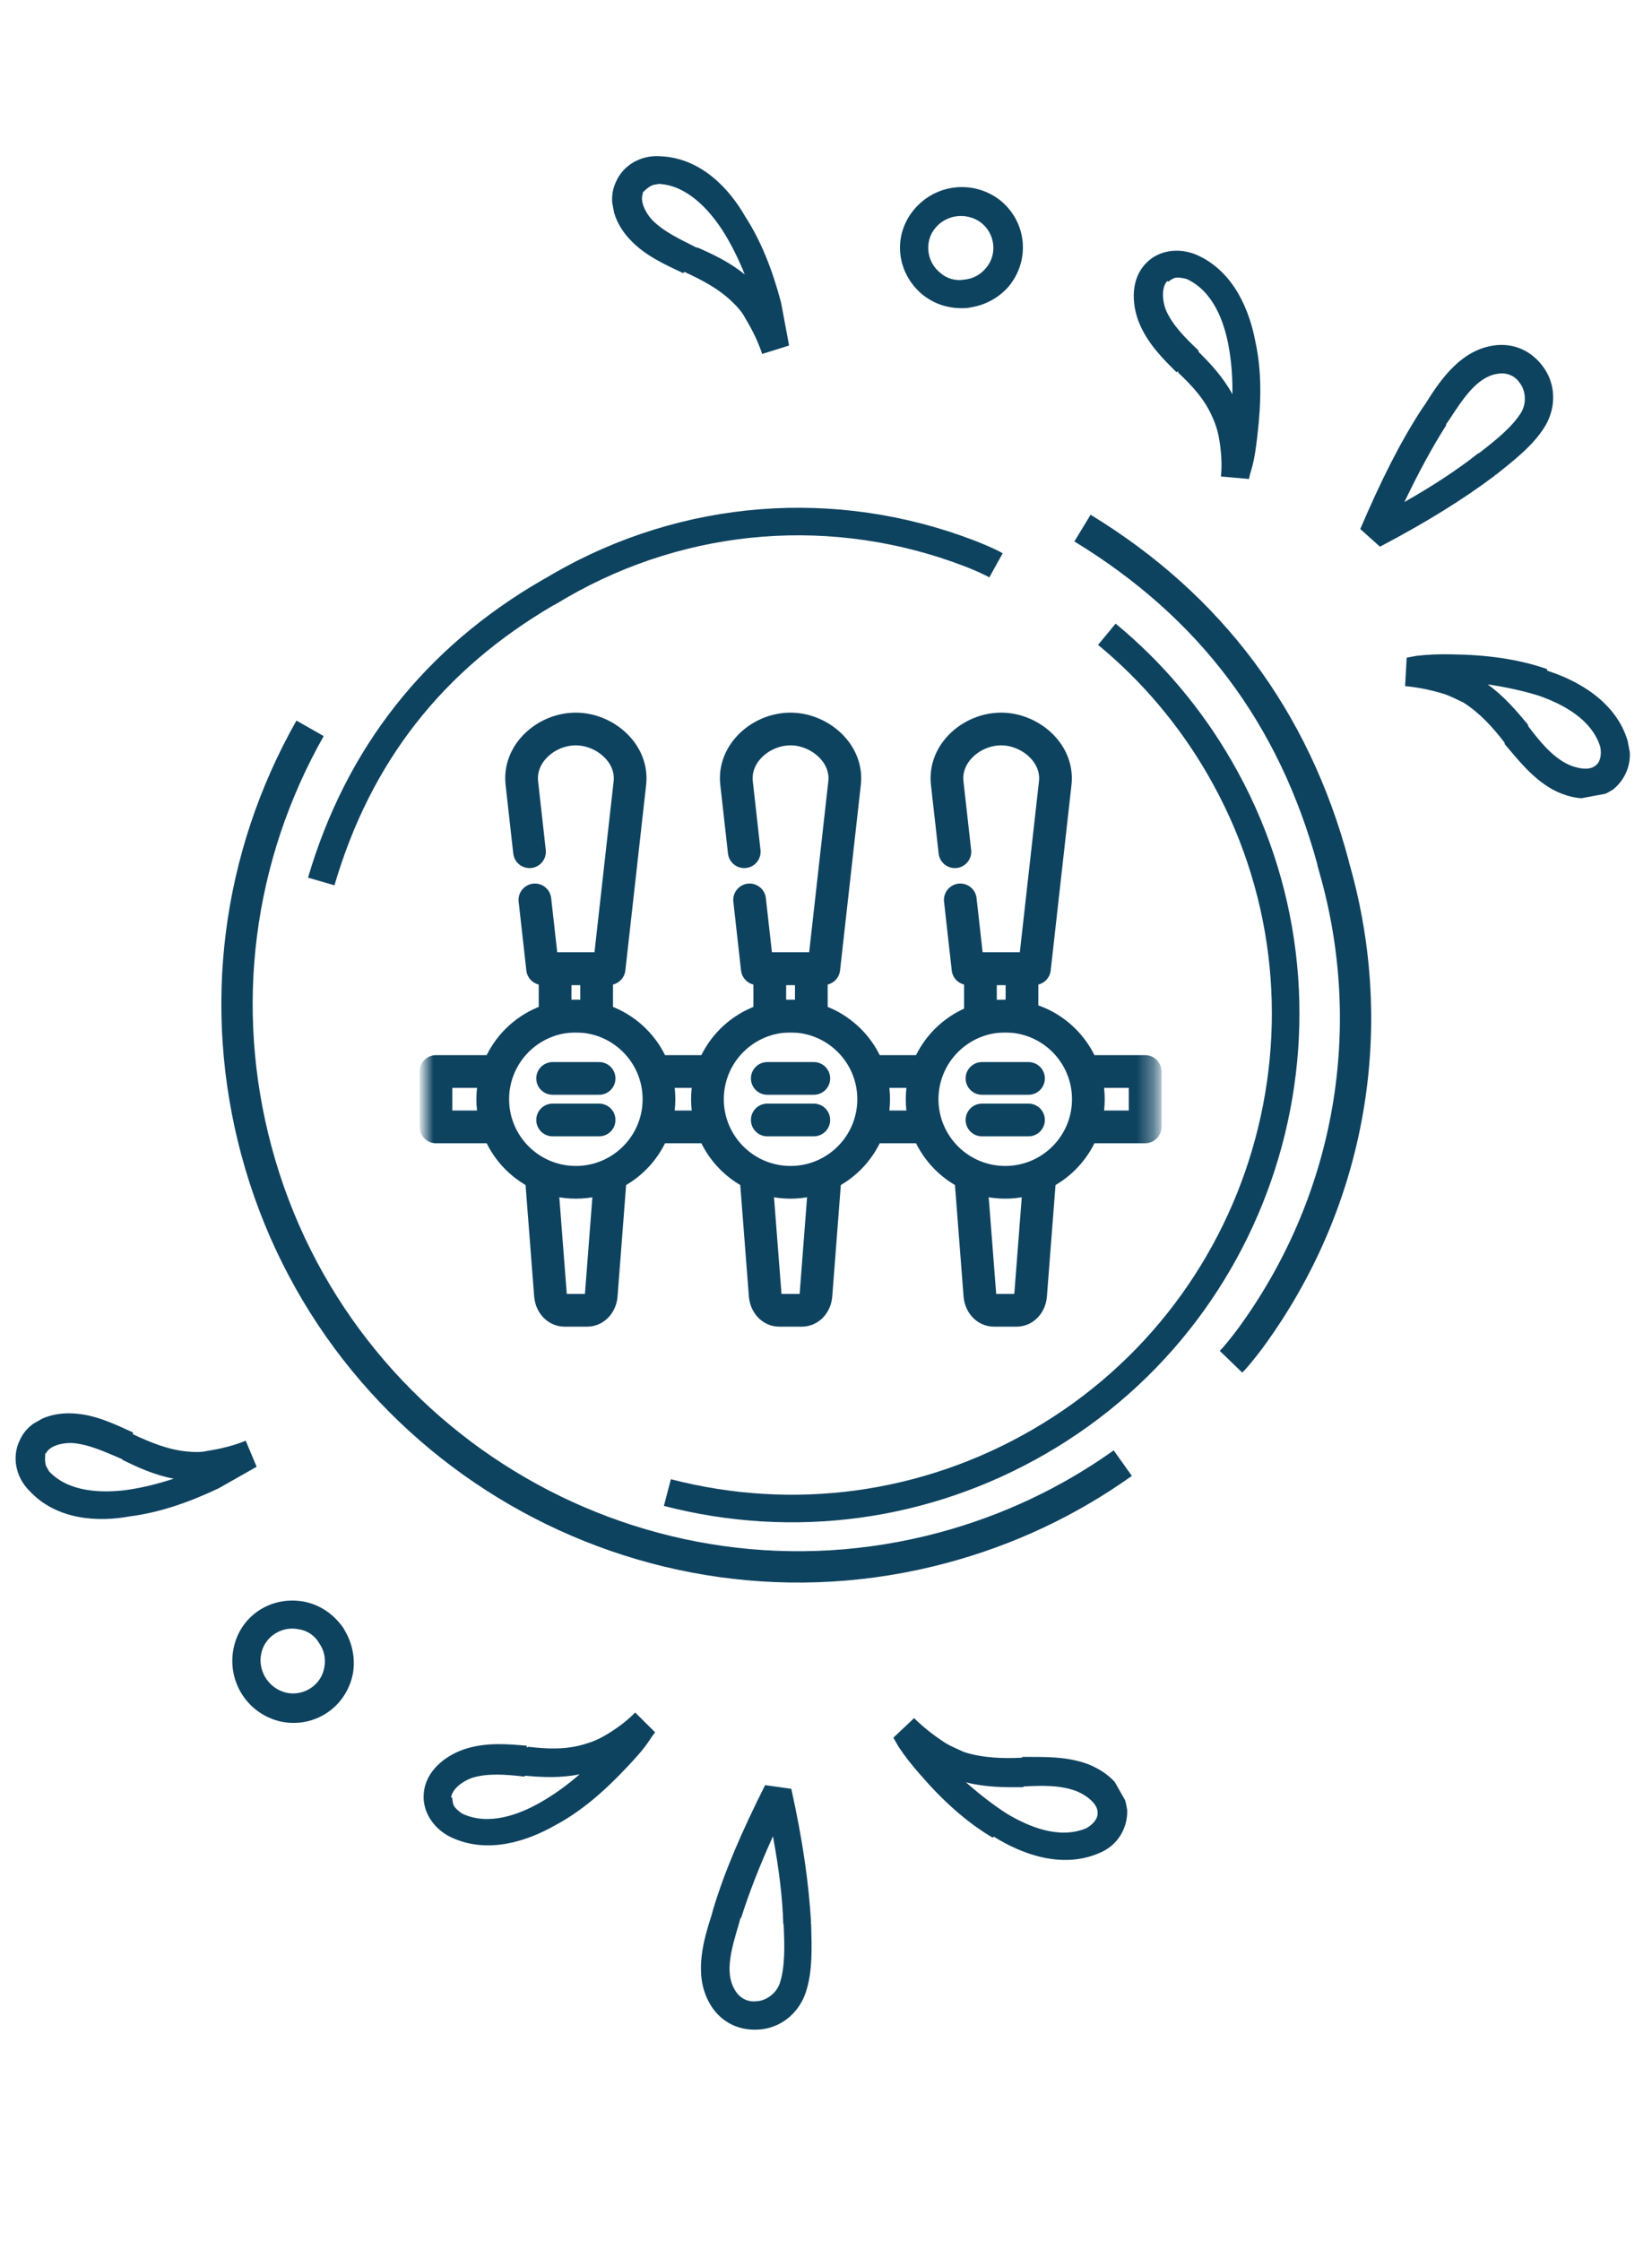 <svg width="101" height="137" viewBox="0 0 101 137" fill="none" xmlns="http://www.w3.org/2000/svg">
<g clip-path="url(#clip0_47_775)">
<path d="M72.021 22.686L72.04 22.787C72.872 23.57 73.663 24.413 74.134 25.524C74.311 25.909 74.437 26.302 74.513 26.705C74.672 27.562 74.72 28.387 74.648 29.13L76.365 29.28C76.365 29.28 76.388 29.119 76.42 29.009C76.452 28.898 76.484 28.788 76.516 28.678C76.71 28.016 76.792 27.323 76.874 26.63C77.119 24.551 77.138 22.67 76.758 20.916C76.411 19.052 75.482 16.618 73.179 15.588C72.088 15.113 70.854 15.291 70.1 16.058C69.118 17.023 69.187 18.522 69.607 19.643C70.115 20.956 71.087 21.921 71.929 22.755L72.021 22.686ZM71.424 17.218C71.424 17.218 71.702 17.01 71.855 16.982C72.059 16.943 72.333 16.997 72.556 17.059C74.172 17.801 74.835 19.659 75.107 21.12C75.286 22.077 75.362 23.053 75.346 24.099C74.782 23.057 73.992 22.214 73.281 21.512L73.262 21.412C72.43 20.628 71.648 19.835 71.266 18.916C71.051 18.331 71.012 17.556 71.364 17.177L71.424 17.218ZM94.576 40.9C92.826 40.288 90.877 40.026 88.762 40.003C88.019 39.985 87.338 40.008 86.614 40.091C86.512 40.11 86.359 40.138 86.257 40.157C86.155 40.176 86.053 40.195 86.002 40.205L85.904 41.944C86.656 42.012 87.477 42.172 88.317 42.432C88.712 42.567 89.065 42.762 89.469 42.947C90.486 43.592 91.286 44.486 91.984 45.398L92.003 45.499C92.812 46.443 93.65 47.538 94.89 48.245C95.596 48.635 96.548 48.927 97.466 48.756C97.874 48.68 98.212 48.512 98.592 48.285C99.468 47.601 99.882 46.428 99.513 45.298C98.798 42.877 96.448 41.594 94.595 41.001L94.576 40.9ZM97.526 46.816C97.114 47.153 96.284 46.943 95.759 46.676C94.82 46.173 94.132 45.311 93.434 44.398L93.415 44.297C92.736 43.485 91.987 42.582 90.951 41.837C92.037 41.999 93.081 42.222 94.033 42.514C95.5 43.022 97.306 43.937 97.839 45.662C97.924 46.116 97.855 46.598 97.526 46.816ZM91.413 29.029L91.464 29.019C92.474 28.206 93.77 27.234 94.491 26.005C95.171 24.835 95.112 23.386 94.283 22.341C93.516 21.338 92.322 20.882 91.057 21.17C89.128 21.582 87.94 23.42 87.126 24.719L86.918 25.018C85.605 27.036 84.451 29.336 83.163 32.34L84.367 33.419C87.3 31.881 89.519 30.477 91.372 29.089L91.413 29.029ZM88.409 25.939L88.617 25.64C89.399 24.451 90.254 23.093 91.478 22.864C91.478 22.864 91.478 22.864 91.529 22.855C92.294 22.712 92.745 23.15 92.894 23.383C93.234 23.789 93.375 24.544 93.019 25.184C92.455 26.123 91.395 26.947 90.427 27.701L90.376 27.71C89.088 28.732 87.629 29.682 85.864 30.689C86.737 28.858 87.564 27.348 88.419 25.99L88.409 25.939ZM59.162 18.826C59.162 18.826 59.366 18.788 59.468 18.769C60.336 18.608 61.146 18.144 61.706 17.466C62.992 15.87 62.773 13.565 61.156 12.25C59.548 10.986 57.215 11.212 55.878 12.817C54.541 14.422 54.811 16.718 56.428 18.033C57.232 18.665 58.174 18.906 59.162 18.826ZM57.193 13.928C57.494 13.559 57.925 13.322 58.384 13.236C58.945 13.132 59.553 13.279 59.985 13.616C60.85 14.289 60.983 15.567 60.289 16.375C59.946 16.803 59.464 17.049 58.945 17.094C58.435 17.189 57.878 17.032 57.497 16.686C56.632 16.013 56.499 14.735 57.193 13.928ZM41.812 16.639L41.863 16.629C42.903 17.113 43.953 17.647 44.794 18.481C45.115 18.786 45.385 19.101 45.553 19.434C46.009 20.184 46.354 20.901 46.597 21.638L48.242 21.123C48.242 21.123 48.214 20.972 48.196 20.871C48.177 20.77 48.149 20.619 48.13 20.518C48.008 19.863 47.876 19.158 47.754 18.503C47.216 16.465 46.521 14.718 45.557 13.229C44.616 11.58 42.886 9.66 40.385 9.553C39.207 9.46 38.109 10.082 37.666 11.103C37.056 12.364 37.686 13.758 38.476 14.601C39.407 15.627 40.669 16.174 41.77 16.698L41.812 16.639ZM39.272 11.794C39.272 11.794 39.666 11.356 39.972 11.299C40.074 11.28 40.176 11.261 40.278 11.242C42.036 11.331 43.376 12.854 44.191 14.11C44.717 14.95 45.141 15.809 45.533 16.779C44.599 16.015 43.558 15.531 42.639 15.129L42.588 15.138C41.538 14.604 40.558 14.161 39.837 13.409C39.438 12.962 39.093 12.245 39.323 11.784L39.272 11.794Z" fill="#0E4360"/>
</g>
<g clip-path="url(#clip1_47_775)">
<path d="M32.215 106.835L32.304 106.785C33.439 106.916 34.593 106.976 35.747 106.62C36.154 106.508 36.537 106.35 36.893 106.148C37.651 105.718 38.313 105.223 38.835 104.688L40.056 105.904C40.056 105.904 39.947 106.025 39.884 106.121C39.82 106.217 39.757 106.312 39.693 106.408C39.312 106.983 38.835 107.492 38.358 108.001C36.927 109.53 35.502 110.757 33.916 111.597C32.267 112.533 29.808 113.392 27.535 112.296C26.469 111.768 25.809 110.71 25.909 109.639C26.014 108.267 27.204 107.353 28.332 106.951C29.663 106.494 31.028 106.614 32.208 106.72L32.215 106.835ZM27.65 109.904C27.65 109.904 27.67 110.25 27.747 110.386C27.849 110.566 28.067 110.741 28.258 110.871C29.867 111.628 31.715 110.938 33.007 110.204C33.854 109.723 34.65 109.152 35.439 108.465C34.279 108.706 33.124 108.646 32.13 108.554L32.04 108.605C30.905 108.474 29.795 108.388 28.846 108.688C28.26 108.901 27.643 109.371 27.58 109.884L27.65 109.904ZM60.68 112.334C59.083 111.391 57.626 110.07 56.245 108.467C55.753 107.912 55.331 107.376 54.928 106.769C54.876 106.679 54.799 106.544 54.748 106.453C54.697 106.363 54.646 106.273 54.62 106.228L55.886 105.032C56.423 105.562 57.075 106.087 57.816 106.562C58.173 106.776 58.55 106.921 58.952 107.11C60.1 107.472 61.299 107.507 62.447 107.453L62.536 107.402C63.78 107.412 65.157 107.346 66.497 107.838C67.25 108.127 68.087 108.666 68.548 109.478C68.753 109.839 68.843 110.206 68.914 110.643C68.955 111.753 68.326 112.826 67.224 113.273C64.912 114.287 62.417 113.317 60.769 112.283L60.68 112.334ZM67.103 110.776C67.096 110.243 66.4 109.743 65.857 109.514C64.868 109.121 63.765 109.151 62.617 109.206L62.528 109.256C61.469 109.261 60.296 109.27 59.058 108.959C59.883 109.684 60.726 110.339 61.563 110.878C62.897 111.672 64.761 112.463 66.424 111.758C66.825 111.53 67.149 111.167 67.103 110.776ZM49.566 117.569L49.591 117.615C49.62 118.911 49.713 120.529 49.238 121.872C48.782 123.145 47.637 124.034 46.304 124.075C45.042 124.135 43.924 123.517 43.328 122.363C42.4 120.623 43.038 118.53 43.507 117.071L43.602 116.719C44.297 114.415 45.312 112.049 46.778 109.128L48.379 109.353C49.094 112.586 49.452 115.188 49.585 117.499L49.566 117.569ZM45.267 117.265L45.172 117.617C44.768 118.981 44.28 120.51 44.895 121.593C44.895 121.593 44.895 121.593 44.921 121.638C45.305 122.315 45.93 122.378 46.204 122.342C46.733 122.34 47.402 121.96 47.662 121.276C48.016 120.239 47.962 118.897 47.914 117.672L47.889 117.626C47.84 115.983 47.626 114.256 47.257 112.257C46.42 114.105 45.799 115.71 45.312 117.24L45.267 117.265ZM20.974 99.493C20.974 99.493 21.077 99.674 21.128 99.764C21.563 100.531 21.731 101.45 21.574 102.315C21.184 104.327 19.28 105.646 17.233 105.257C15.229 104.843 13.898 102.914 14.263 100.857C14.628 98.8 16.557 97.526 18.605 97.915C19.606 98.122 20.398 98.687 20.974 99.493ZM15.96 101.147C15.872 101.614 15.969 102.096 16.199 102.502C16.481 102.999 16.986 103.369 17.521 103.482C18.593 103.709 19.656 102.986 19.826 101.935C19.933 101.397 19.811 100.87 19.51 100.444C19.254 99.993 18.775 99.668 18.265 99.6C17.193 99.373 16.13 100.096 15.96 101.147ZM8.116 87.641L8.142 87.686C9.182 88.169 10.267 88.627 11.447 88.733C11.887 88.781 12.302 88.784 12.665 88.698C13.532 88.564 14.303 88.365 15.023 88.075L15.69 89.665C15.69 89.665 15.556 89.741 15.467 89.792C15.378 89.843 15.244 89.918 15.155 89.969C14.575 90.298 13.951 90.652 13.372 90.981C11.467 91.883 9.684 92.478 7.924 92.701C6.057 93.046 3.474 92.961 1.78 91.118C0.949 90.277 0.716 89.037 1.211 88.04C1.782 86.761 3.254 86.343 4.408 86.404C5.792 86.454 7.024 87.067 8.135 87.57L8.116 87.641ZM2.775 88.823C2.775 88.823 2.694 89.406 2.848 89.677C2.899 89.767 2.95 89.857 3.001 89.947C4.203 91.234 6.231 91.276 7.716 91.089C8.698 90.95 9.628 90.72 10.622 90.394C9.436 90.173 8.395 89.69 7.495 89.246L7.469 89.201C6.384 88.743 5.414 88.279 4.374 88.213C3.775 88.196 3.004 88.395 2.801 88.868L2.775 88.823Z" fill="#0E4360"/>
</g>
<path d="M18.831 53.656C21.163 45.72 25.989 39.593 33.18 35.441L33.347 35.351C33.499 35.259 33.654 35.167 33.809 35.078C41.707 30.518 51.118 29.784 59.626 33.064C59.654 33.076 60.389 33.355 61.07 33.696L61.102 33.713L61.302 33.824L60.485 35.298L60.3 35.195C59.694 34.895 59.026 34.637 59.018 34.635C50.984 31.539 42.103 32.231 34.65 36.534C34.451 36.649 34.254 36.765 34.059 36.884L33.896 36.982L33.865 36.985C27.055 40.962 22.666 46.569 20.447 54.122L18.828 53.651L18.831 53.656Z" fill="#0E4360"/>
<path d="M40.59 92.058L41.016 90.428C48.521 92.371 56.352 91.305 63.072 87.425C77.092 79.331 81.924 61.361 73.845 47.367C72.084 44.317 69.824 41.644 67.133 39.422L68.207 38.124C71.056 40.473 73.443 43.299 75.306 46.526C83.85 61.324 78.74 80.325 63.914 88.885C56.809 92.987 48.526 94.115 40.591 92.06L40.59 92.058Z" fill="#0E4360"/>
<path d="M66.673 31.465C74.696 36.357 80.002 43.457 82.444 52.569L82.494 52.779C82.55 52.973 82.605 53.17 82.658 53.367C85.34 63.376 83.377 73.92 77.276 82.293C77.255 82.321 76.731 83.045 76.157 83.693L76.13 83.722L75.949 83.91L74.572 82.579L74.739 82.407C75.246 81.83 75.726 81.172 75.73 81.165C81.49 73.258 83.343 63.307 80.812 53.862C80.745 53.609 80.675 53.358 80.602 53.109L80.542 52.903L80.548 52.868C78.186 44.223 73.322 37.757 65.685 33.1L66.679 31.463L66.673 31.465Z" fill="#0E4360"/>
<path d="M18.126 44.052L19.79 44.999C15.45 52.664 14.317 61.573 16.599 70.089C21.36 87.858 39.662 98.445 57.396 93.693C61.261 92.657 64.86 90.963 68.09 88.663L69.199 90.224C65.783 92.66 61.979 94.448 57.89 95.544C39.136 100.569 19.784 89.373 14.75 70.585C12.337 61.579 13.535 52.157 18.124 44.052L18.126 44.052Z" fill="#0E4360"/>
<mask id="mask0_47_775" style="mask-type:luminance" maskUnits="userSpaceOnUse" x="26" y="40" width="45" height="45">
<path d="M26 40H70.666V84.666H26V40Z" fill="white"/>
</mask>
<g mask="url(#mask0_47_775)">
<path d="M66.345 65.503H70.012V68.889H66.345M53.241 65.503H56.55M56.55 68.889H53.241M40.082 65.503H43.436M43.436 68.889H40.082M30.299 68.889H26.654V65.503H30.299" stroke="#0E4360" stroke-width="2" stroke-miterlimit="10" stroke-linecap="round" stroke-linejoin="round"/>
<path d="M48.332 62.116C51.139 62.116 53.414 64.391 53.414 67.197C53.414 70.002 51.139 72.277 48.332 72.277C45.525 72.277 43.252 70.002 43.252 67.197C43.252 64.391 45.525 62.116 48.332 62.116ZM35.206 62.116C38.012 62.116 40.288 64.391 40.288 67.197C40.288 70.002 38.012 72.277 35.206 72.277C32.401 72.277 30.126 70.002 30.126 67.197C30.126 64.391 32.401 62.116 35.206 62.116ZM61.458 62.116C64.265 62.116 66.54 64.391 66.54 67.197C66.54 70.002 64.265 72.277 61.458 72.277C58.651 72.277 56.377 70.002 56.377 67.197C56.377 64.391 58.651 62.116 61.458 62.116Z" stroke="#0E4360" stroke-width="2" stroke-miterlimit="10" stroke-linecap="round" stroke-linejoin="round"/>
<path d="M37.322 71.854L36.759 79.179C36.719 79.683 36.37 80.101 35.896 80.101H34.518C34.043 80.101 33.695 79.683 33.655 79.179L33.089 71.854" stroke="#0E4360" stroke-width="2" stroke-miterlimit="10" stroke-linecap="round" stroke-linejoin="round"/>
<path d="M50.449 71.854L49.885 79.179C49.846 79.683 49.497 80.101 49.022 80.101H47.642C47.17 80.101 46.821 79.683 46.782 79.179L46.215 71.854" stroke="#0E4360" stroke-width="2" stroke-miterlimit="10" stroke-linecap="round" stroke-linejoin="round"/>
<path d="M63.575 71.854L63.009 79.179C62.972 79.683 62.623 80.101 62.148 80.101H60.768C60.296 80.101 59.947 79.683 59.908 79.179L59.341 71.854" stroke="#0E4360" stroke-width="2" stroke-miterlimit="10" stroke-linecap="round" stroke-linejoin="round"/>
<path d="M33.937 62.116H36.477V59.215H33.937V62.116Z" stroke="#0E4360" stroke-width="2" stroke-miterlimit="10" stroke-linecap="round" stroke-linejoin="round"/>
<path d="M47.063 62.116H49.603V59.215H47.063V62.116Z" stroke="#0E4360" stroke-width="2" stroke-miterlimit="10" stroke-linecap="round" stroke-linejoin="round"/>
<path d="M59.942 62.116H62.482V59.215H59.942V62.116Z" stroke="#0E4360" stroke-width="2" stroke-miterlimit="10" stroke-linecap="round" stroke-linejoin="round"/>
<path d="M32.374 52.068L31.904 47.867C31.702 46.061 33.391 44.565 35.206 44.565C36.962 44.565 38.715 46.034 38.51 47.867L37.239 59.215H33.173L32.703 55.013" stroke="#0E4360" stroke-width="2" stroke-miterlimit="10" stroke-linecap="round" stroke-linejoin="round"/>
<path d="M45.501 52.068L45.031 47.867C44.828 46.061 46.517 44.565 48.332 44.565C50.088 44.565 51.841 46.034 51.636 47.867L50.365 59.215H46.299L45.829 55.013" stroke="#0E4360" stroke-width="2" stroke-miterlimit="10" stroke-linecap="round" stroke-linejoin="round"/>
<path d="M58.38 52.068L57.91 47.867C57.707 46.061 59.396 44.565 61.214 44.565C62.967 44.565 64.72 46.034 64.515 47.867L63.244 59.215H59.181L58.711 55.013" stroke="#0E4360" stroke-width="2" stroke-miterlimit="10" stroke-linecap="round" stroke-linejoin="round"/>
<path d="M60.036 68.466H62.88M33.786 68.466H36.628M33.786 65.926H36.628M46.91 68.466H49.754M46.91 65.926H49.754M60.036 65.926H62.88" stroke="#0E4360" stroke-width="2" stroke-miterlimit="10" stroke-linecap="round" stroke-linejoin="round"/>
</g>
<defs>
<clipPath id="clip0_47_775">
<rect width="55" height="49" fill="white" transform="translate(37 10.08) rotate(-10.56)"/>
</clipPath>
<clipPath id="clip1_47_775">
<rect width="55" height="49" fill="white" transform="matrix(0.494 0.87 0.87 -0.494 0 88.191)"/>
</clipPath>
</defs>
</svg>

